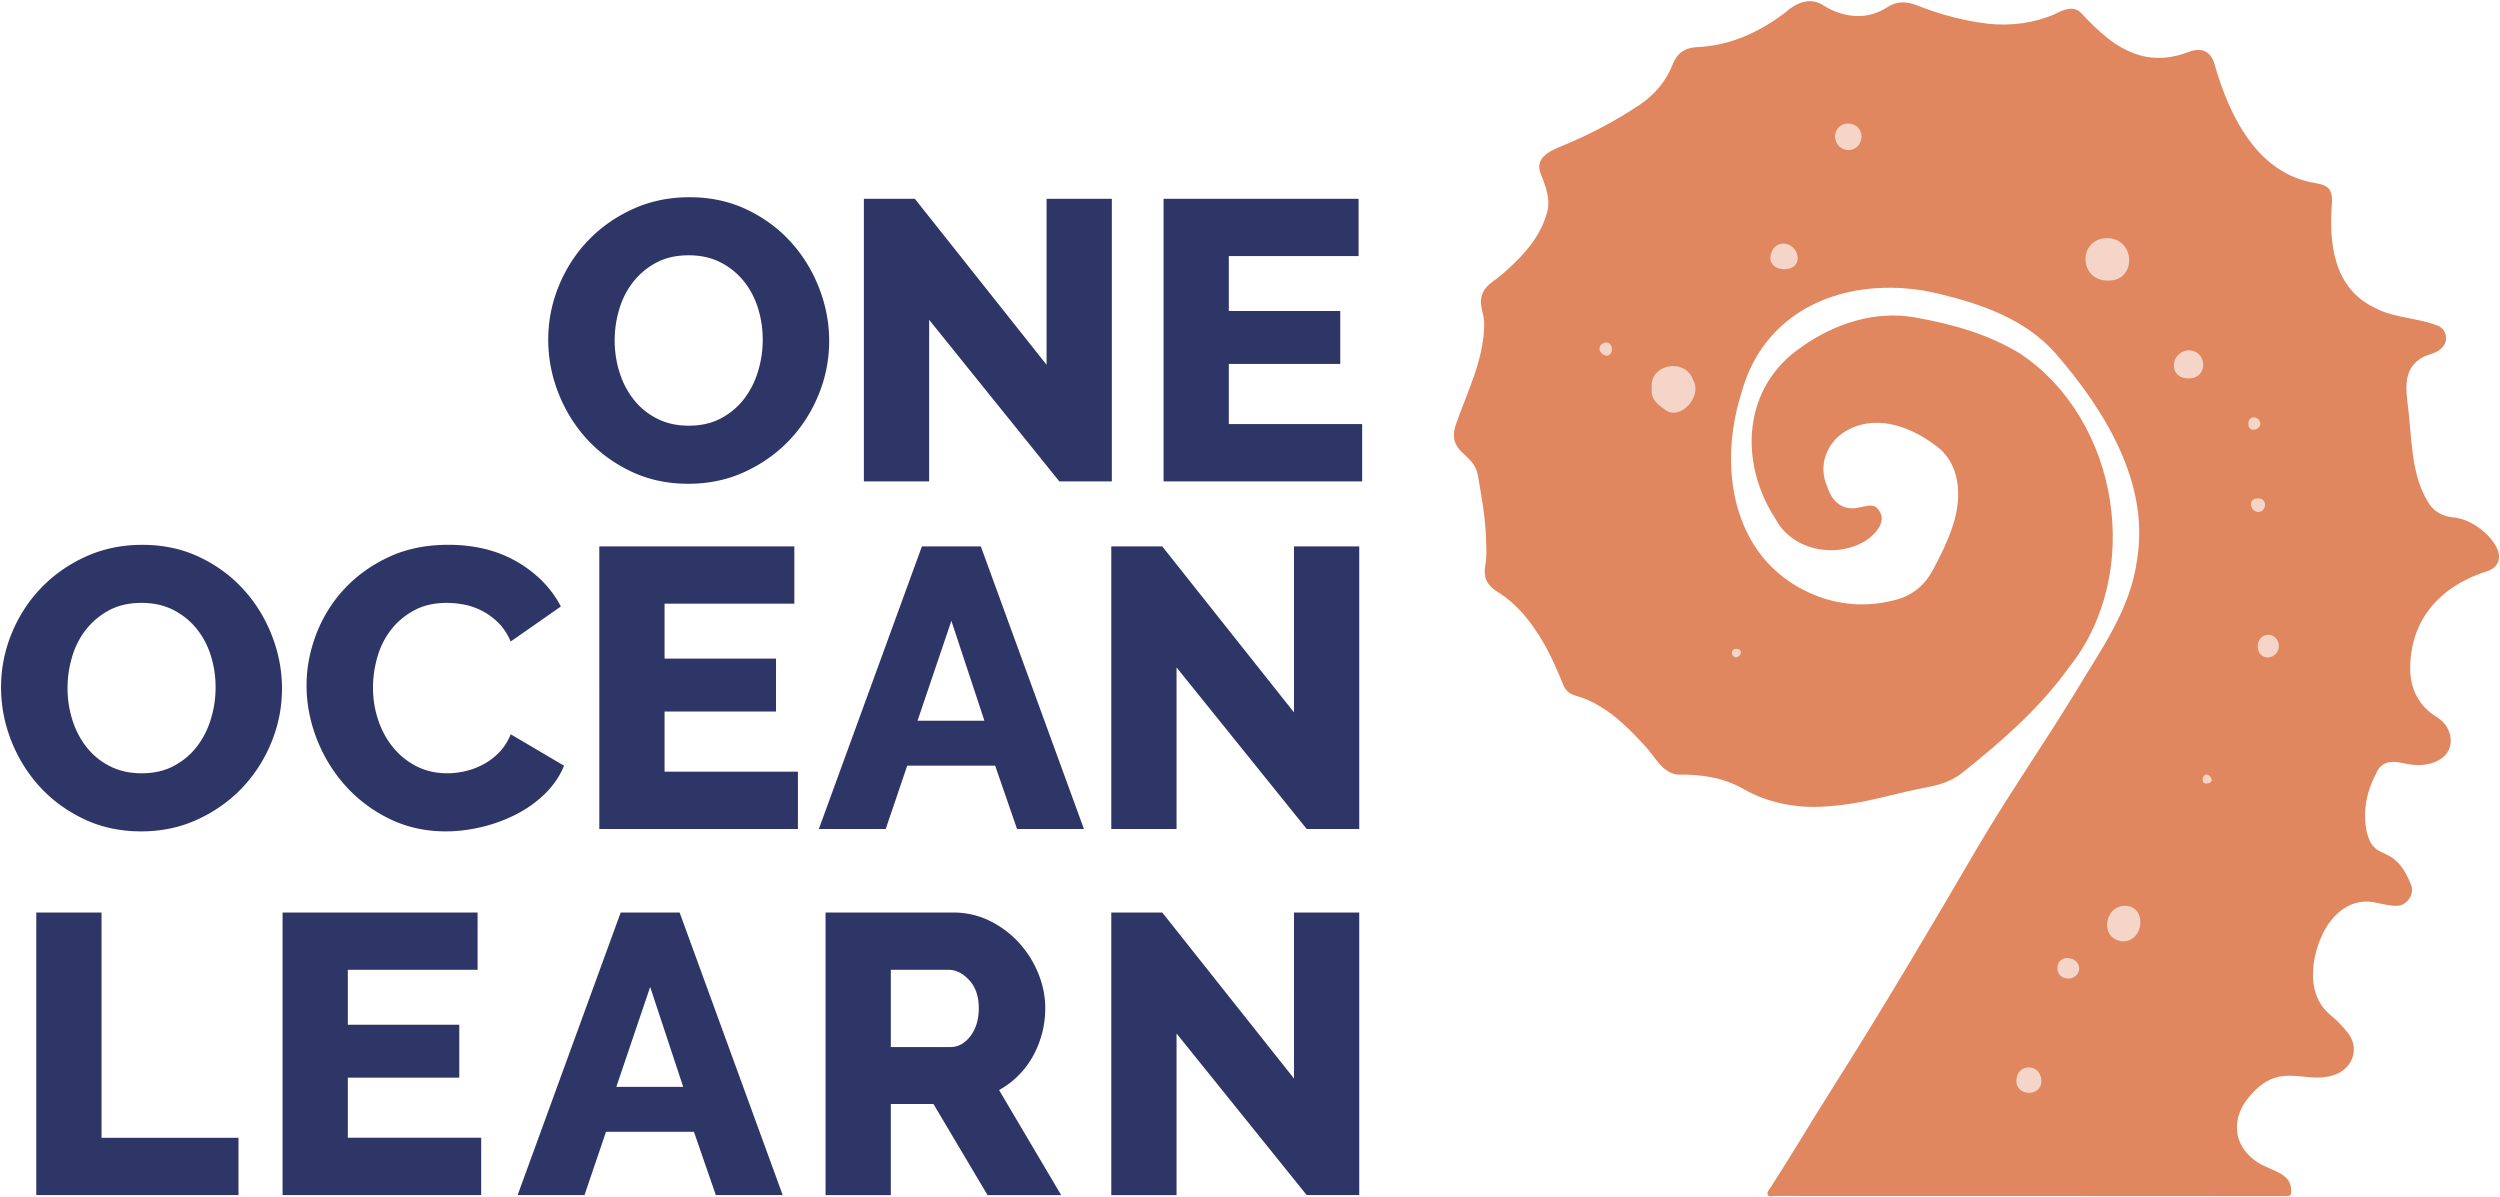 <svg xmlns="http://www.w3.org/2000/svg" viewBox="0 0 760 364" style="enable-background:new 0 0 760 364" xml:space="preserve"><path d="M209.25 147.07c-6.37 0-12.18-1.25-17.42-3.75s-9.72-5.79-13.43-9.86-6.59-8.73-8.65-13.98c-2.06-5.24-3.09-10.65-3.09-16.21 0-5.65 1.07-11.09 3.21-16.33s5.12-9.86 8.95-13.85 8.37-7.18 13.61-9.56 10.97-3.57 17.18-3.57c6.37 0 12.18 1.25 17.42 3.75 5.24 2.5 9.72 5.81 13.43 9.92s6.57 8.79 8.59 14.04c2.02 5.24 3.02 10.57 3.02 15.97 0 5.65-1.07 11.09-3.21 16.33-2.14 5.24-5.1 9.86-8.89 13.85s-8.31 7.2-13.55 9.62c-5.24 2.42-10.96 3.63-17.17 3.63zm-22.39-43.56c0 3.31.48 6.52 1.45 9.62.97 3.11 2.4 5.87 4.3 8.29 1.89 2.42 4.25 4.36 7.08 5.81 2.82 1.45 6.05 2.18 9.68 2.18 3.79 0 7.1-.77 9.92-2.3 2.82-1.53 5.16-3.53 7.02-5.99 1.85-2.46 3.25-5.24 4.17-8.35.93-3.1 1.39-6.27 1.39-9.5 0-3.31-.48-6.51-1.45-9.62-.97-3.1-2.42-5.85-4.36-8.23-1.94-2.38-4.3-4.27-7.08-5.69-2.78-1.41-5.99-2.12-9.62-2.12-3.79 0-7.08.75-9.86 2.24s-5.12 3.45-7.02 5.87c-1.9 2.42-3.31 5.18-4.23 8.29-.93 3.11-1.39 6.27-1.39 9.5zm95.6-6.29v49.13h-19.84V60.43h15.49l40.05 50.46V60.43H338v85.91h-15.97l-39.57-49.12zm131.64 31.7v17.42h-60.38V60.43h59.29v17.42h-39.45v16.7h33.88v16.09h-33.88v18.27l40.54.01zM42.91 252.74c-6.37 0-12.18-1.25-17.42-3.75s-9.72-5.79-13.43-9.86-6.59-8.73-8.65-13.98C1.35 219.91.32 214.5.32 208.94c0-5.65 1.07-11.09 3.21-16.33s5.12-9.86 8.95-13.85 8.37-7.18 13.61-9.56 10.97-3.57 17.18-3.57c6.37 0 12.18 1.25 17.42 3.75s9.72 5.81 13.43 9.92 6.57 8.79 8.59 14.04c2.02 5.25 3.02 10.57 3.02 15.97 0 5.65-1.07 11.09-3.21 16.33s-5.1 9.86-8.89 13.85-8.31 7.2-13.55 9.62c-5.23 2.42-10.96 3.63-17.17 3.63zm-22.38-43.56c0 3.31.48 6.51 1.45 9.62.97 3.11 2.4 5.87 4.3 8.29 1.89 2.42 4.25 4.36 7.08 5.81 2.82 1.45 6.05 2.18 9.68 2.18 3.79 0 7.1-.77 9.92-2.3s5.16-3.53 7.02-5.99c1.85-2.46 3.25-5.24 4.17-8.35.93-3.1 1.39-6.27 1.39-9.5 0-3.31-.48-6.51-1.45-9.62-.97-3.1-2.42-5.85-4.36-8.23-1.94-2.38-4.3-4.27-7.08-5.69-2.78-1.41-5.99-2.12-9.62-2.12-3.79 0-7.08.75-9.86 2.24s-5.12 3.45-7.02 5.87c-1.9 2.42-3.31 5.18-4.23 8.29-.93 3.11-1.39 6.27-1.39 9.5zm72.66-.85c0-5.16.97-10.3 2.9-15.43 1.94-5.12 4.76-9.7 8.47-13.73s8.23-7.3 13.55-9.8 11.37-3.75 18.15-3.75c8.07 0 15.06 1.74 20.99 5.2 5.93 3.47 10.35 7.99 13.25 13.55l-15.25 10.65c-.97-2.26-2.2-4.13-3.69-5.63-1.49-1.49-3.13-2.7-4.9-3.63-1.78-.93-3.59-1.57-5.44-1.94-1.86-.36-3.67-.54-5.45-.54-3.79 0-7.1.77-9.92 2.3-2.82 1.53-5.16 3.51-7.02 5.93-1.86 2.42-3.23 5.16-4.11 8.23-.89 3.07-1.33 6.17-1.33 9.32 0 3.39.52 6.66 1.57 9.8 1.05 3.15 2.56 5.93 4.54 8.35s4.36 4.34 7.14 5.75c2.78 1.41 5.91 2.12 9.38 2.12 1.77 0 3.61-.22 5.51-.67 1.89-.44 3.71-1.13 5.44-2.06s3.33-2.14 4.78-3.63 2.62-3.33 3.51-5.5l16.21 9.56c-1.29 3.15-3.21 5.97-5.75 8.47s-5.47 4.6-8.77 6.29a46.87 46.87 0 0 1-10.53 3.87c-3.71.89-7.34 1.33-10.89 1.33-6.21 0-11.92-1.27-17.12-3.81s-9.68-5.91-13.43-10.1-6.65-8.95-8.71-14.28c-2.06-5.33-3.08-10.73-3.08-16.22zm149.38 26.26v17.42h-60.38V166.1h59.29v17.42h-39.45v16.7h33.88v16.09h-33.88v18.27l40.54.01zm37.69-68.49h17.91l31.34 85.91h-20.33l-6.65-19.24h-26.74l-6.53 19.24h-20.33l31.33-85.91zm19 53-10.04-30.37-10.29 30.37h20.33zm58.41-16.21v49.13h-19.84V166.1h15.49l40.05 50.46V166.1h19.84v85.91h-15.97l-39.57-49.12zM11.03 363.31V277.4h19.84v68.49H72.5v17.42H11.03zm135.25-17.43v17.42H85.9v-85.9h59.29v17.42h-39.45v16.7h33.88v16.09h-33.88v18.27h40.54zm42.41-68.48h17.91l31.34 85.91h-20.33l-6.65-19.24h-26.74l-6.53 19.24h-20.33l31.33-85.91zm19 53-10.04-30.37-10.29 30.37h20.33zm43.28 32.91V277.4h38.72c4.03 0 7.76.85 11.19 2.54s6.39 3.91 8.89 6.66c2.5 2.74 4.46 5.85 5.87 9.32s2.12 6.98 2.12 10.53c0 2.66-.32 5.22-.97 7.68s-1.57 4.78-2.78 6.96-2.68 4.13-4.42 5.87a26.286 26.286 0 0 1-5.87 4.42l18.88 31.94h-22.38l-16.46-27.71h-12.95v27.71h-19.84v-.01zm19.84-45.01h18.15c2.34 0 4.36-1.11 6.05-3.33s2.54-5.06 2.54-8.53c0-3.55-.97-6.37-2.9-8.47-1.94-2.1-4.03-3.15-6.29-3.15h-17.55v23.48zm86.86-4.12v49.13h-19.84V277.4h15.49l40.05 50.46V277.4h19.84v85.91h-15.97l-39.57-49.13z" style="fill:#2e3667"/><path d="M616.49 363.59c-25.58-.02-51.18.04-76.75-.02-.82-.1-2 .51-2.38-.41-.3-.74.54-1.6 1-2.31 6.46-10.04 12.52-20.32 18.92-30.38 15.12-23.88 29.49-48.2 43.75-72.6 9.39-16.01 19.99-31.24 29.68-47.07 7.63-12.89 16.92-25.25 18.94-40.53 3.94-23.65-9.99-45.81-24.87-62.98-9.12-10.2-22.17-14.79-35.14-17.94-25.42-6.22-52.84 2.81-60.23 30.08-7.58 23.83-2.3 52.27 23.4 61.92 7.86 2.84 15.75 3.14 23.74.93 4.99-1.38 8.69-4.5 11.12-9.12 2.15-4.08 4.24-8.21 5.72-12.57 2.86-7.93 3.15-18.26-3.82-24.24-7.45-6.1-18.15-10.55-27.4-5.87-6.42 3.09-9.86 10.66-6.59 17.7 1.56 4.82 5.06 7.08 9.34 6.14 2.12-.31 4.69-1.57 6.16.7 2.79 3.33-1.02 7.52-3.88 9.35-9.08 5.52-22.36 3.06-27.47-6.67-11.28-17.31-9.93-40.28 8.13-52.35 9.9-7.01 22.34-11.07 34.5-8.82 11.07 1.97 22.14 5.05 31.82 11 30.18 20.22 37.52 66.87 14.84 95.29-8.86 12.37-20.31 22.4-32.14 31.82-3.11 2.64-6.79 3.86-10.62 4.59-4.62.89-9.19 1.97-13.75 3.09-6.36 1.56-12.75 2.69-19.33 2.94-8.05.29-15.95-1.35-22.97-5.3-6.03-3.52-12.89-4.61-19.77-4.46-5.17-.16-7.45-5.92-10.73-9.12-5.77-6.38-12.36-12.57-20.85-14.95-1.73-.48-2.91-1.47-3.61-3.18-1.74-4.27-3.54-8.52-5.85-12.53-3.66-6.37-8.05-12.08-14.41-15.98-3.06-1.88-4.11-4.4-3.46-7.9.49-2.59.31-5.26.23-7.9-.19-6.55-1.36-13-2.49-19.43-1.11-6.85-9.21-6.62-6.85-15 3.5-10.17 8.71-19.98 8.78-31.04.01-1.71-.49-3.32-.82-4.95-.71-3.45.64-5.94 3.31-7.84 2.55-1.81 4.84-3.9 7.06-6.08 4.21-4.12 7.72-8.73 9.38-14.46 1.53-4.49-.38-8.77-1.98-12.95-1.33-4.8 3.82-6.6 7.36-8.1 8.05-3.32 15.71-7.4 22.94-12.23 4.58-3.07 8.06-7.18 10.1-12.4 1.29-3.32 3.7-4.96 7.32-5.13 10.06-.45 18.78-4.44 26.72-10.41 3.33-3.04 7.73-5.05 11.87-2.18 2.89 1.77 5.96 2.89 9.42 3.11 3.7.24 7.02-.8 9.98-2.73 2.98-1.94 5.87-1.63 8.88-.51 6.95 2.78 14.18 4.7 21.63 5.61 6.94.72 13.95-.15 20.35-2.96 2.6-1.3 5.74-2.78 8.1-.14 4.96 5.25 10.27 10.47 17.4 12.59 5.21 1.57 10.28.95 15.23-.95 4-1.54 6.8.09 7.77 3.76 4.42 15.62 13.06 33.51 30.87 36.17 3.62.66 4.9 1.78 4.86 5.59-1.05 12.48.35 26.43 13.18 32.38 6.11 3.24 13.18 2.85 19.41 5.56 2.16 1.2 2.77 4.18 1.16 6.11-1.36 1.83-3.6 2.17-5.6 2.98-8.08 3.97-5.09 12.29-4.64 19.52.86 8.73 1.14 18.25 6.27 25.73 1.77 2.34 4.29 3.49 7.21 3.75 5.12.46 11.27 4.96 13.29 9.72 1.17 2.76.13 5.36-2.65 6.45-14.36 4.41-24.01 14.57-23.88 30.07.1 5.98 2.66 11.09 8 14.4 2.06 1.27 3.46 2.99 4.11 5.36 1.59 7.46-6.28 10.11-12.34 9.04-1.66-.21-3.26-.75-4.97-.73-2.09.02-3.74.85-4.74 2.68-3.23 5.92-4.7 12.16-3.2 18.89 2.43 9.38 8.18 2.51 13.47 15.97 1.02 2.65-1.32 6.09-4.15 6.2-2.18.09-4.28-.48-6.38-.9-12.62-2.91-19.76 12.18-19.34 22.78.18 4.67 1.94 8.66 5.66 11.65 1.8 1.46 3.35 3.15 4.81 4.95 3.3 4.06 2.28 9.42-2.21 12.13-9.75 5.1-17.65-4.67-27.71 7.51-1.94 2.35-3.31 4.94-3.63 8.14-.61 6.16 3.72 10.62 7.77 12.61 3.48 1.83 8.76 2.78 8.65 7.68.02 1.54-.09 1.65-1.56 1.72-26.16-.02-52.31-.05-78.45-.04z" style="fill:#e0875f"/><path d="M502.13 117.95c-.74-7.42 10.36-9.3 12.65-2.29 2.75 4.83-3.84 12.21-8.46 9.02-2.43-1.79-4.59-3.23-4.19-6.73zm138.62-45.56c-9.43-.02-8.81 13.65.73 12.88 7.95-.29 7.73-12.6-.73-12.88zm5.42 202.97c-6.71-.1-7.97 10.38-.71 10.82 6.4-.02 7.24-10.61.71-10.82zm19.19-168.89c-5.52.35-6.39 8.36-.31 8.55 6.24.38 6.28-8.28.31-8.55zM546.51 78.45c-.39-5.53-7.91-6.14-8.31-.16-.21 4.59 8.36 4.87 8.31.16zm11.33-37.17c.11 5.62 7.72 5.84 8.06.3-.01-5.17-7.66-5.48-8.06-.3zm55.14 287.09c-.29 4.98 7.69 5.24 7.61.17-.21-5.36-7.4-5.41-7.61-.17zm76.76-135.44c-4.77.26-4.22 7.01-.26 6.96 4.34-.47 4.35-6.34.26-6.96zm-57.67 101.62c.11-3.95-6.54-4.69-6.62-.37-.21 4.25 6.37 4.41 6.62.37zm54.43-138.89c2.65-.06 2.95-4.38-.24-4.14-3.01.05-2.3 3.95.24 4.14zm-198.32-51.53c-3.01.43-2.18 3.73.27 4.02 2.23-.16 2.06-4.14-.27-4.02zm198.97 24.47c-.52-2.33-3.79-2.39-3.65.35.01 2.73 3.82 1.84 3.65-.35zm-17.54 108.17c.01.79.14 1.46 1.08 1.43 4.07-.16-.53-5.06-1.08-1.43zm-141.59-39.52c-1.82-.27-2.14 2.25-.42 2.56 1.74.06 2.4-2.48.42-2.56z" style="fill:#f4d5c7"/></svg>